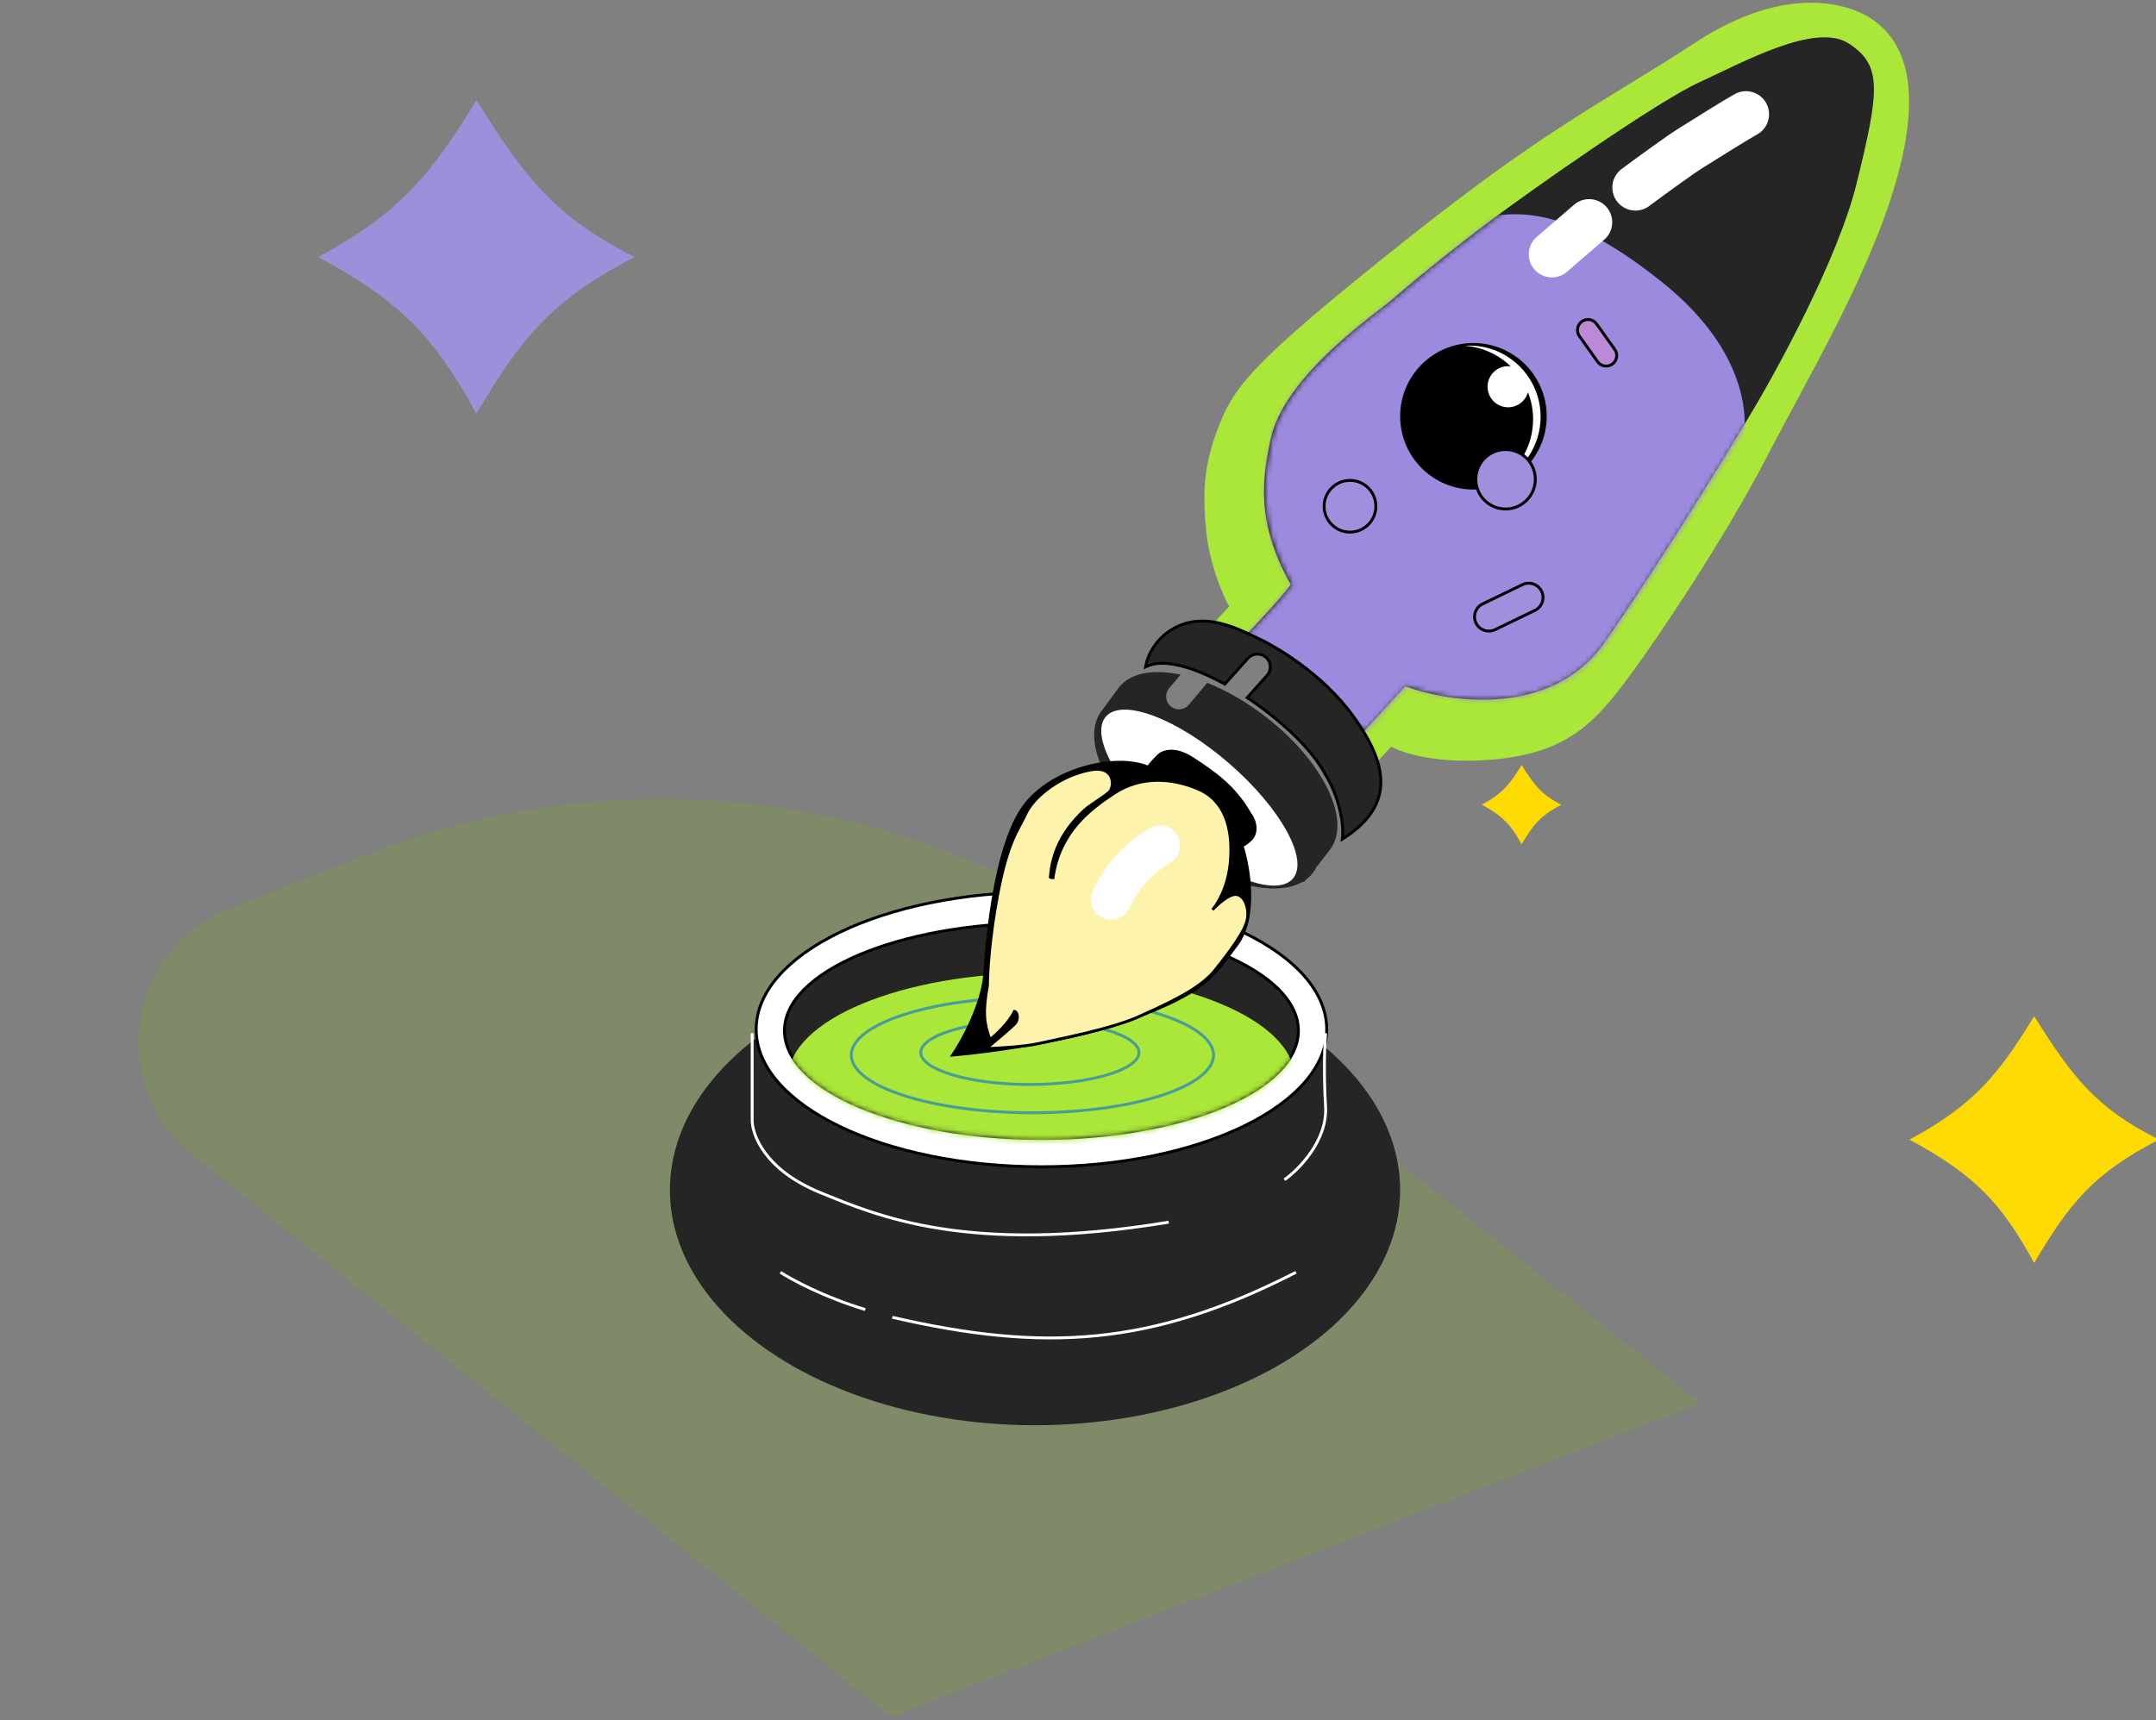 <svg width="436" height="348" viewBox="0 0 436 348" fill="none" xmlns="http://www.w3.org/2000/svg">
<rect x="0" y="0" width="436" height="348" fill="#808080" stroke="none"/>
<path d="M73.628 173.055L46.277 183.889C25.616 192.074 21.461 219.502 38.77 233.439L180.177 347.299L343.974 283.86L235.308 197.174C189.632 160.738 127.949 151.536 73.628 173.055Z" fill="#7BB314" fill-opacity="0.22"/>
<path d="M281.324 151.026L278.724 153.886L256.106 132.306L241.546 130.226L248.566 122.687C247.265 120.347 244.509 113.951 243.885 107.087C243.105 98.507 243.625 93.307 246.745 85.507C249.865 77.707 254.545 72.247 283.924 48.848C313.304 25.448 324.224 20.768 342.943 8.548C361.663 -3.671 374.403 1.009 378.563 3.869C382.723 6.728 389.222 13.488 384.283 33.508C379.343 53.528 365.563 76.407 357.243 92.527C348.923 108.647 334.883 129.706 328.383 138.286C321.884 146.866 316.164 152.326 302.124 153.626C290.892 154.666 283.578 152.326 281.324 151.026Z" fill="#AAE738"/>
<path d="M284.185 138.806L275.865 147.906L254.805 131.266L248.045 132.566C251.338 129.186 258.549 121.595 261.045 118.267C253.505 105.007 255.61 95.647 256.885 89.147C259.485 75.887 278.985 62.888 281.585 60.548C284.185 58.208 293.025 50.928 301.344 44.688C309.664 38.448 335.144 20.508 343.724 16.608C352.304 12.709 367.123 4.389 373.883 8.809C380.643 13.229 380.123 18.168 375.443 37.148C371.699 52.332 359.323 75.021 353.603 84.467C348.317 93.307 335.092 114.783 324.484 129.967C313.876 145.15 293.198 142.186 284.185 138.806Z" fill="#252525"/>
<mask id="mask0_257_7717" style="mask-type:alpha" maskUnits="userSpaceOnUse" x="248" y="7" width="132" height="141">
<path d="M284.445 138.767L276.126 147.867L262.216 140.197L257.146 131.526L248.306 132.527C251.599 129.147 258.81 121.555 261.306 118.227C253.766 104.967 255.871 95.607 257.146 89.107C259.746 75.848 279.246 62.848 281.845 60.508C284.445 58.168 293.285 50.888 301.605 44.648C309.925 38.408 335.405 20.469 343.984 16.569C352.564 12.669 367.384 4.349 374.144 8.769C380.904 13.189 380.384 18.129 375.704 37.108C371.96 52.292 359.584 74.981 353.864 84.428C348.578 93.267 335.353 114.743 324.745 129.927C314.137 145.111 293.459 142.147 284.445 138.767Z" fill="#252525"/>
</mask>
<g mask="url(#mask0_257_7717)">
<path d="M336.184 57.128C355.112 72.312 354.124 87.894 351.264 93.788L322.924 142.147L301.864 156.967C296.924 158.613 286.681 161.906 285.225 161.906C283.405 161.906 280.285 151.286 276.905 149.986C274.201 148.946 259.745 134.127 249.605 127.107C250.992 111.507 243.157 93.788 243.365 93.788C243.625 93.788 282.625 47.768 292.765 45.688C302.904 43.608 312.524 38.149 336.184 57.128Z" fill="#9B8ADD"/>
<path d="M330.725 37.928C334.798 34.895 339.98 31.168 341.644 30.128C345.024 28.016 350.744 24.408 353.084 23.108" stroke="white" stroke-width="9.334" stroke-linecap="round"/>
<path d="M313.824 51.448L321.364 44.948" stroke="white" stroke-width="9.334" stroke-linecap="round"/>
<path d="M323.074 73.158C323.757 74.117 325.087 74.34 326.046 73.657C327.004 72.975 327.227 71.644 326.545 70.686L322.87 65.529C322.188 64.57 320.857 64.347 319.899 65.03C318.941 65.712 318.717 67.043 319.4 68.001L323.074 73.158Z" fill="#BC89D8" stroke="black" stroke-width="0.583"/>
<path d="M310.404 123.47C311.842 122.774 312.443 121.045 311.748 119.607C311.052 118.17 309.323 117.568 307.885 118.264L299.825 122.164C298.388 122.859 297.786 124.589 298.482 126.026C299.178 127.464 300.907 128.065 302.344 127.37L310.404 123.47Z" fill="#A18FDD" stroke="black" stroke-width="0.583"/>
</g>
<circle cx="273.005" cy="102.407" r="5.232" fill="#A18FDD" stroke="black" stroke-width="0.583"/>
<circle cx="297.965" cy="84.207" r="14.528" fill="black" stroke="black" stroke-width="0.583"/>
<path fill-rule="evenodd" clip-rule="evenodd" d="M310.034 84.815C310.034 90.151 307.231 94.832 303.017 97.466C308.046 95.219 311.55 90.174 311.55 84.31C311.55 76.355 305.102 69.907 297.147 69.907C296.811 69.907 296.476 69.919 296.146 69.941C299.767 70.186 303.034 71.724 305.489 74.097C305.324 74.077 305.155 74.067 304.985 74.067C302.687 74.067 300.825 75.93 300.825 78.227C300.825 80.525 302.687 82.387 304.985 82.387C306.898 82.387 308.51 81.095 308.995 79.336C309.666 81.032 310.034 82.881 310.034 84.815Z" fill="white"/>
<circle cx="304.464" cy="96.947" r="6.012" fill="#A18FDD" stroke="black" stroke-width="0.583"/>
<path fill-rule="evenodd" clip-rule="evenodd" d="M238.74 136.469C233.188 135.29 228.561 136.079 226.238 139.105C225.875 139.578 225.445 140.172 224.929 140.884L224.929 140.884L224.929 140.884C224.38 141.641 223.734 142.533 222.968 143.555C222.905 143.631 222.843 143.708 222.783 143.786C218.268 149.669 224.17 161.775 235.964 170.827C246.266 178.734 257.657 181.694 263.383 178.396C263.504 178.391 263.624 178.384 263.742 178.374C263.881 178.209 264.016 178.049 264.147 177.894C264.656 177.512 265.107 177.07 265.494 176.566C265.778 176.195 266.022 175.799 266.224 175.382C267.145 174.242 267.784 173.407 268.479 172.499L268.479 172.499C268.632 172.299 268.787 172.096 268.949 171.885C273.464 166.003 267.562 153.896 255.768 144.844C251.925 141.895 247.931 139.634 244.136 138.129L240.416 142.558C239.492 143.658 237.852 143.801 236.753 142.877C235.653 141.953 235.511 140.313 236.434 139.214L238.74 136.469Z" fill="#252525"/>
<path fill-rule="evenodd" clip-rule="evenodd" d="M231.666 134.906C231.926 133 233.642 128.667 238.426 126.587C243.961 124.18 249.719 126.897 253.226 128.552C253.507 128.685 253.774 128.811 254.026 128.927C257.406 130.486 267.285 135.946 273.785 145.046C280.285 154.146 282.625 162.726 271.445 169.746C271.965 166.366 270.405 160.386 268.065 156.746C265.508 151.753 259.116 145.703 252.22 141.124L256.225 136.638C257.182 135.567 257.089 133.923 256.018 132.967C254.946 132.011 253.303 132.104 252.347 133.175L247.699 138.379C241.311 134.868 235.107 133.059 231.666 134.906Z" fill="#252525"/>
<path d="M238.426 126.587L238.31 126.319L238.426 126.587ZM231.666 134.906L231.377 134.867L231.3 135.434L231.804 135.163L231.666 134.906ZM253.226 128.552L253.101 128.815V128.815L253.226 128.552ZM254.026 128.927L253.903 129.191L254.026 128.927ZM273.785 145.046L273.548 145.216L273.785 145.046ZM271.445 169.746L271.157 169.701L271.06 170.332L271.6 169.993L271.445 169.746ZM268.065 156.746L267.806 156.879L267.812 156.892L267.82 156.904L268.065 156.746ZM252.22 141.124L252.002 140.93L251.778 141.181L252.059 141.367L252.22 141.124ZM256.225 136.638L256.443 136.832L256.225 136.638ZM252.347 133.175L252.564 133.369L252.347 133.175ZM247.699 138.379L247.559 138.635L247.762 138.747L247.917 138.574L247.699 138.379ZM238.31 126.319C233.41 128.449 231.647 132.886 231.377 134.867L231.955 134.946C232.205 133.113 233.874 128.884 238.542 126.854L238.31 126.319ZM253.35 128.288C249.866 126.644 243.984 123.852 238.31 126.319L238.542 126.854C243.938 124.508 249.572 127.15 253.101 128.815L253.35 128.288ZM254.148 128.662C253.898 128.546 253.632 128.421 253.35 128.288L253.101 128.815C253.383 128.948 253.651 129.075 253.903 129.191L254.148 128.662ZM274.023 144.877C267.48 135.718 257.548 130.231 254.148 128.662L253.903 129.191C257.263 130.742 267.09 136.175 273.548 145.216L274.023 144.877ZM271.6 169.993C277.248 166.447 279.537 162.465 279.537 158.176C279.537 153.92 277.28 149.437 274.023 144.877L273.548 145.216C276.791 149.755 278.954 154.112 278.954 158.176C278.954 162.207 276.823 166.025 271.29 169.499L271.6 169.993ZM267.82 156.904C268.969 158.692 269.934 161.066 270.546 163.417C271.159 165.772 271.408 168.068 271.157 169.701L271.734 169.79C272.002 168.044 271.732 165.66 271.11 163.27C270.487 160.875 269.501 158.44 268.311 156.588L267.82 156.904ZM252.059 141.367C258.939 145.936 265.282 151.952 267.806 156.879L268.325 156.613C265.734 151.554 259.292 145.471 252.381 140.881L252.059 141.367ZM256.008 136.444L252.002 140.93L252.438 141.318L256.443 136.832L256.008 136.444ZM255.823 133.184C256.774 134.034 256.857 135.493 256.008 136.444L256.443 136.832C257.507 135.641 257.403 133.813 256.212 132.749L255.823 133.184ZM252.564 133.369C253.413 132.418 254.872 132.335 255.823 133.184L256.212 132.749C255.021 131.686 253.193 131.789 252.129 132.98L252.564 133.369ZM247.917 138.574L252.564 133.369L252.129 132.98L247.482 138.185L247.917 138.574ZM231.804 135.163C233.43 134.29 235.754 134.263 238.51 134.917C241.256 135.569 244.379 136.887 247.559 138.635L247.84 138.124C244.632 136.361 241.458 135.018 238.645 134.35C235.841 133.684 233.343 133.675 231.528 134.649L231.804 135.163Z" fill="black"/>
<ellipse cx="242.541" cy="161.346" rx="9.175" ry="25.019" transform="rotate(-49.081 242.541 161.346)" fill="white"/>
<ellipse cx="209.306" cy="240.724" rx="73.839" ry="47.579" fill="#252525"/>
<path d="M268.293 208.225C268.293 215.804 261.941 222.75 251.476 227.818C241.032 232.876 226.582 236.013 210.606 236.013C194.63 236.013 180.18 232.876 169.736 227.818C159.271 222.75 152.919 215.804 152.919 208.225C152.919 200.646 159.271 193.7 169.736 188.632C180.18 183.574 194.63 180.437 210.606 180.437C226.582 180.437 241.032 183.574 251.476 188.632C261.941 193.7 268.293 200.646 268.293 208.225Z" fill="white" stroke="black" stroke-width="0.583"/>
<path d="M262.573 208.485C262.573 211.436 261.16 214.273 258.552 216.881C255.943 219.49 252.152 221.853 247.445 223.843C238.032 227.824 225.007 230.293 210.606 230.293C196.204 230.293 183.18 227.824 173.767 223.843C169.059 221.853 165.269 219.49 162.66 216.881C160.052 214.273 158.638 211.436 158.638 208.485C158.638 205.534 160.052 202.697 162.66 200.089C165.269 197.48 169.059 195.117 173.767 193.127C183.18 189.146 196.204 186.677 210.606 186.677C225.007 186.677 238.032 189.146 247.445 193.127C252.152 195.117 255.943 197.48 258.552 200.089C261.16 202.697 262.573 205.534 262.573 208.485Z" fill="#252525" stroke="black" stroke-width="0.583"/>
<mask id="mask1_257_7717" style="mask-type:alpha" maskUnits="userSpaceOnUse" x="158" y="186" width="105" height="45">
<path d="M262.572 208.485C262.572 211.436 261.159 214.273 258.551 216.881C255.942 219.49 252.151 221.853 247.444 223.843C238.031 227.824 225.006 230.293 210.605 230.293C196.203 230.293 183.179 227.824 173.766 223.843C169.059 221.853 165.268 219.49 162.659 216.881C160.051 214.273 158.637 211.436 158.637 208.485C158.637 205.534 160.051 202.697 162.659 200.089C165.268 197.48 169.059 195.117 173.766 193.127C183.179 189.146 196.203 186.677 210.605 186.677C225.006 186.677 238.031 189.146 247.444 193.127C252.151 195.117 255.942 197.48 258.551 200.089C261.159 202.697 262.572 205.534 262.572 208.485Z" fill="#252525" stroke="black" stroke-width="0.583"/>
</mask>
<g mask="url(#mask1_257_7717)">
<ellipse cx="210.605" cy="218.105" rx="51.219" ry="21.32" fill="#AAE738"/>
</g>
<path d="M152.107 209.005V226.425C152.02 229.458 154.654 236.669 165.886 241.245C177.118 245.821 195.526 253.984 236.345 247.225M259.745 238.645C262.691 236.565 268.481 230.689 268.065 223.825C267.649 216.961 267.891 211.085 268.065 209.005M157.826 257.364C160.08 258.838 166.666 262.408 174.986 264.904M180.446 266.464C210.866 273.484 232.705 272.444 262.085 257.364" stroke="white" stroke-width="0.583"/>
<path fill-rule="evenodd" clip-rule="evenodd" d="M245.122 213.425C245.122 214.814 244.253 216.236 242.449 217.617C240.654 218.992 238.019 220.256 234.712 221.327C228.103 223.468 218.937 224.802 208.786 224.802C198.634 224.802 189.468 223.468 182.859 221.327C179.552 220.256 176.917 218.992 175.122 217.617C173.318 216.236 172.45 214.814 172.45 213.425C172.45 212.037 173.318 210.615 175.122 209.233C176.917 207.858 179.552 206.595 182.859 205.523C189.468 203.383 198.634 202.049 208.786 202.049C218.937 202.049 228.103 203.383 234.712 205.523C238.019 206.595 240.654 207.858 242.449 209.233C244.253 210.615 245.122 212.037 245.122 213.425ZM245.705 213.425C245.705 220.03 229.176 225.385 208.786 225.385C188.396 225.385 171.866 220.03 171.866 213.425C171.866 206.82 188.396 201.465 208.786 201.465C229.176 201.465 245.705 206.82 245.705 213.425ZM230.042 212.905C230.042 213.558 229.602 214.295 228.529 215.062C227.47 215.819 225.9 216.524 223.908 217.127C219.93 218.329 214.399 219.082 208.266 219.082C202.132 219.082 196.602 218.329 192.624 217.127C190.631 216.524 189.061 215.819 188.003 215.062C186.929 214.295 186.49 213.558 186.49 212.905C186.49 212.253 186.929 211.516 188.003 210.749C189.061 209.992 190.631 209.286 192.624 208.684C196.602 207.481 202.132 206.729 208.266 206.729C214.399 206.729 219.93 207.481 223.908 208.684C225.9 209.286 227.47 209.992 228.529 210.749C229.602 211.516 230.042 212.253 230.042 212.905ZM230.625 212.905C230.625 216.639 220.615 219.665 208.266 219.665C195.917 219.665 185.906 216.639 185.906 212.905C185.906 209.172 195.917 206.145 208.266 206.145C220.615 206.145 230.625 209.172 230.625 212.905Z" fill="#499D99"/>
<path d="M386.148 230.521C398.881 223.654 403.939 217.732 411.368 205.562C419.028 217.797 423.817 224.118 436.588 230.521C423.42 237.341 418.504 243.329 411.368 255.481C404.812 243.598 399.718 237.846 386.148 230.521Z" fill="#FEDA03"/>
<path d="M299.688 162.778C303.739 160.57 305.348 158.667 307.711 154.755C310.147 158.688 311.67 160.719 315.733 162.778C311.544 164.969 309.98 166.894 307.711 170.8C305.625 166.98 304.005 165.132 299.688 162.778Z" fill="#FEDA03"/>
<path d="M64.375 51.982C80.521 43.254 86.935 35.729 96.355 20.263C106.068 35.812 112.14 43.844 128.334 51.982C111.637 60.649 105.403 68.258 96.355 83.701C88.041 68.6 81.582 61.29 64.375 51.982Z" fill="#9D90DB"/>
<path d="M199.167 196.785C198.751 203.025 194.66 210.478 192.667 213.425C199.86 212.818 217.159 210.513 228.806 206.145C243.366 200.685 244.926 198.085 250.126 191.065C254.286 185.45 252.553 175.379 251.166 171.046C251.426 170.959 252.102 170.63 252.726 170.006C254.546 168.446 253.766 165.846 252.726 164.546C249.606 159.086 245.446 156.226 241.026 153.366C237.49 151.078 235.046 152.066 234.266 152.846C233.833 153.279 232.81 154.354 232.186 155.186C225.426 152.326 211.647 155.706 206.447 164.026C201.247 172.346 199.687 188.985 199.167 196.785Z" fill="black" stroke="black" stroke-width="0.583"/>
<path d="M205.142 204.585C204.102 206.873 201.415 209.352 200.202 210.305C198.988 207.037 198.714 204.77 199.682 199.386C199.682 196.872 200.098 189.662 201.762 180.926C203.842 170.006 205.922 167.926 207.482 164.546C209.042 161.166 214.502 156.746 220.741 155.706C225.733 154.874 225.421 159.606 224.125 160.386C222.999 161.339 220.299 162.986 219.442 163.766C213.725 168.966 212.682 174.166 212.422 177.286C212.335 177.373 212.318 177.546 212.942 177.546C214.242 168.446 220.221 163.766 225.421 160.386C230.621 157.006 236.861 157.266 242.321 159.606C247.781 161.946 249.341 167.666 248.821 174.166C248.407 179.341 246.242 182.885 245.196 184.029C246.158 182.984 248.413 180.926 249.861 180.926C251.681 180.926 252.721 183.786 252.201 186.126C251.681 188.466 248.821 192.366 245.701 196.265C242.581 200.165 236.081 203.025 230.361 205.625C224.641 208.225 213.462 210.305 210.082 211.085C207.378 211.709 201.848 212.039 199.422 212.125C200.982 210.825 204.31 208.017 205.142 207.185C206.182 206.145 205.662 204.585 205.142 204.585Z" fill="#FDF3AD" stroke="black" stroke-width="0.583"/>
<path d="M224.646 181.966C226.465 178.586 228.285 174.946 234.525 171.046" stroke="white" stroke-width="8.167" stroke-linecap="round"/>
</svg>
